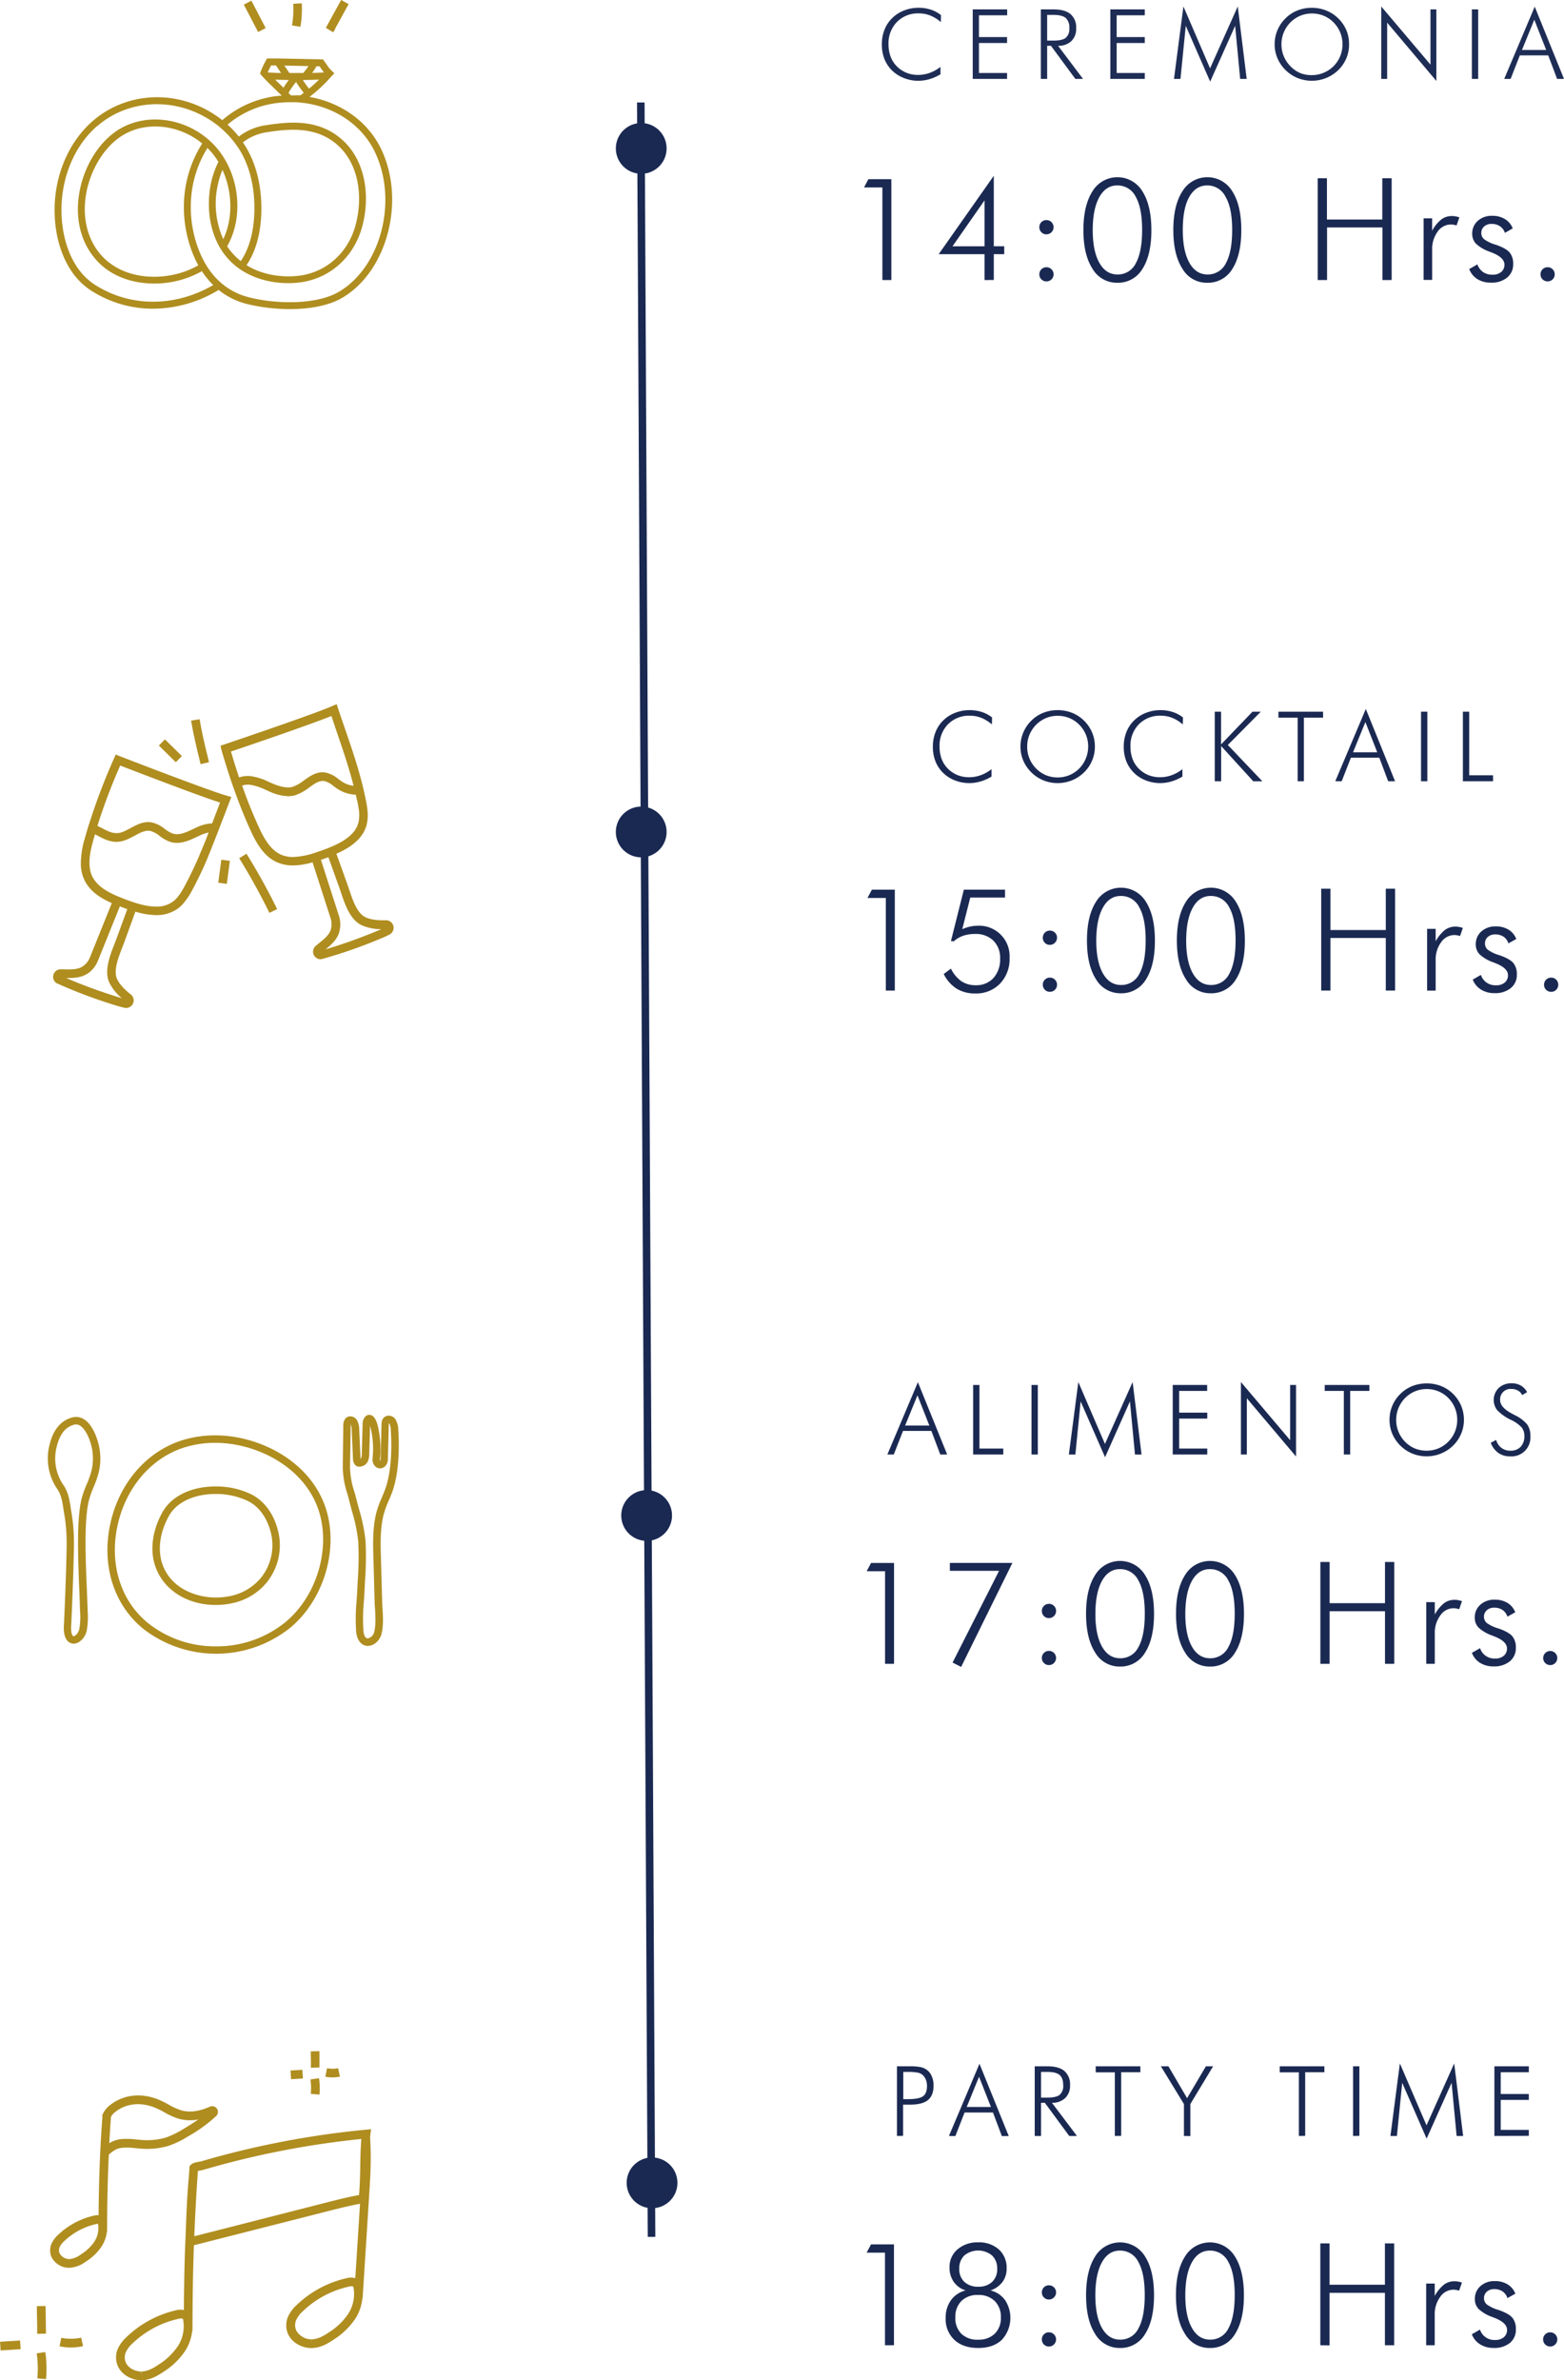 <svg xmlns="http://www.w3.org/2000/svg" viewBox="0 0 621.48 945.74"><defs><style>.cls-1{isolation:isolate;}.cls-2{mix-blend-mode:multiply;opacity:0.98;}.cls-3,.cls-5{fill:#1a2952;}.cls-4{fill:#af8d1f;}.cls-5{stroke:#1a2952;stroke-miterlimit:10;stroke-width:3px;}</style></defs><g class="cls-1"><g id="Capa_2" data-name="Capa 2"><g id="Capa_1-2" data-name="Capa 1"><g class="cls-2"><path class="cls-3" d="M373.87,8.79a14.77,14.77,0,0,0-4.21-2.62,12.12,12.12,0,0,0-4.53-.85,11.69,11.69,0,0,0-8.71,3.4,12.06,12.06,0,0,0-3.35,8.85,14.1,14.1,0,0,0,.82,4.92,11,11,0,0,0,2.5,3.89,11.54,11.54,0,0,0,3.81,2.53,12.05,12.05,0,0,0,4.59.86,13.65,13.65,0,0,0,4.64-.81,15.45,15.45,0,0,0,4.29-2.39v2.94a18.26,18.26,0,0,1-4.31,1.92,16.16,16.16,0,0,1-4.51.67A15.44,15.44,0,0,1,359.17,31a13.67,13.67,0,0,1-4.7-3,13.22,13.22,0,0,1-3.06-4.64,15.73,15.73,0,0,1-1-5.79,15.51,15.51,0,0,1,1.07-5.78,13,13,0,0,1,3.07-4.62,13.64,13.64,0,0,1,4.69-3,15.43,15.43,0,0,1,5.7-1.08,15.68,15.68,0,0,1,4.9.73A13,13,0,0,1,373.91,6Z"></path><path class="cls-3" d="M386.53,31.36V3.73h13.68V6.09H389v8.65h11.17v2.35H389V29h11.17v2.36Z"></path><path class="cls-3" d="M430.36,31.36h-3.05l-9.7-13.17H416.1V31.36h-2.51V3.73h5.07c3,0,5.24.63,6.73,1.87a7,7,0,0,1,2.24,5.66,6.72,6.72,0,0,1-1.92,5.08,7.28,7.28,0,0,1-5.27,1.85ZM416.1,5.92V16.13h2.53q3.51,0,4.89-1.12a4.64,4.64,0,0,0,1.39-3.82,5.08,5.08,0,0,0-1.43-4.06c-1-.8-2.58-1.21-4.85-1.21Z"></path><path class="cls-3" d="M441.21,31.36V3.73h13.68V6.09H443.72v8.65h11.17v2.35H443.72V29h11.17v2.36Z"></path><path class="cls-3" d="M480.88,32.43l-9.7-22.17-2.1,21.1H466.5l3.75-28.8,10.59,24.59,11-24.59,3.55,28.8h-2.59l-2-21.1Z"></path><path class="cls-3" d="M536.07,17.6A14.15,14.15,0,0,1,535,23.16a14.37,14.37,0,0,1-3.21,4.69A14.81,14.81,0,0,1,526.93,31a15.24,15.24,0,0,1-11.32,0,14.87,14.87,0,0,1-8-7.87,14,14,0,0,1-1.11-5.54A14.23,14.23,0,0,1,507.61,12a14.41,14.41,0,0,1,3.22-4.73,13.89,13.89,0,0,1,4.74-3.11,15.16,15.16,0,0,1,5.7-1.06A15.33,15.33,0,0,1,527,4.18a14.3,14.3,0,0,1,4.75,3.1A14.57,14.57,0,0,1,535,12,14.4,14.4,0,0,1,536.07,17.6Zm-14.8,12.25a11.92,11.92,0,0,0,4.64-.91,12.12,12.12,0,0,0,4-2.64,12.25,12.25,0,0,0,3.55-8.7,12.15,12.15,0,0,0-.91-4.7,12.33,12.33,0,0,0-2.64-4,11.89,11.89,0,0,0-3.92-2.64,12.18,12.18,0,0,0-4.67-.9,12,12,0,0,0-4.63.9,12.47,12.47,0,0,0-3.93,2.64,12.71,12.71,0,0,0-2.64,4,12.26,12.26,0,0,0-.91,4.7,12.25,12.25,0,0,0,3.55,8.7A11.81,11.81,0,0,0,516.6,29,12,12,0,0,0,521.27,29.85Z"></path><path class="cls-3" d="M548.85,31.36V2.56l19.57,23.12V3.73h2.34V32.17L551.21,9V31.36Z"></path><path class="cls-3" d="M584.87,31.36V3.73h2.51V31.36Z"></path><path class="cls-3" d="M597.72,31.36,609.85,2.64l11.63,28.72h-2.74L615.21,22H603.93l-3.66,9.36Zm7.06-11.51h9.62l-4.72-12Z"></path></g><path class="cls-3" d="M350.63,111.27V74.48h-7.3l1.74-3.29h9.12v40.08Z"></path><path class="cls-3" d="M391.22,111.27V101H373L394.9,69.84v28h4.15V101H394.9v10.25Zm0-13.4V79.62L378.48,97.87Z"></path><path class="cls-3" d="M413,90.27a2.77,2.77,0,0,1,2.82-2.82,2.8,2.8,0,0,1,2,.81,2.84,2.84,0,0,1-2,4.85,2.69,2.69,0,0,1-2-.83A2.76,2.76,0,0,1,413,90.27ZM413,109a2.78,2.78,0,0,1,2.82-2.82,2.77,2.77,0,0,1,2,.82,2.7,2.7,0,0,1,.83,2,2.74,2.74,0,0,1-.83,2,2.8,2.8,0,0,1-2,.81A2.77,2.77,0,0,1,413,109Z"></path><path class="cls-3" d="M443.94,112.35a11.15,11.15,0,0,1-9.82-5.58q-3.62-5.58-3.61-15.37T434.12,76a11.58,11.58,0,0,1,19.82,0q3.57,5.57,3.58,15.44t-3.58,15.45A11.29,11.29,0,0,1,443.94,112.35Zm-9.73-20.9q0,8.26,2.62,12.94c1.74,3.12,4.15,4.67,7.23,4.67a7.9,7.9,0,0,0,7.29-4.5q2.49-4.52,2.49-13.22t-2.53-13.13a8,8,0,0,0-7.37-4.53q-4.56,0-7.14,4.71T434.21,91.45Z"></path><path class="cls-3" d="M479.68,112.35a11.17,11.17,0,0,1-9.83-5.58q-3.6-5.58-3.61-15.37T469.85,76a11.58,11.58,0,0,1,19.82,0q3.58,5.57,3.58,15.44t-3.58,15.45A11.29,11.29,0,0,1,479.68,112.35ZM470,91.45q0,8.26,2.61,12.94c1.74,3.12,4.15,4.67,7.23,4.67a7.92,7.92,0,0,0,7.3-4.5q2.48-4.52,2.48-13.22T487,78.21a8,8,0,0,0-7.36-4.53c-3,0-5.43,1.57-7.15,4.71S470,85.89,470,91.45Z"></path><path class="cls-3" d="M523.61,111.27V70.81h3.67V87.22h22V70.81H553v40.46h-3.67V90.38h-22v20.89Z"></path><path class="cls-3" d="M569.07,91.68a15.06,15.06,0,0,1,3.69-4.51A6.91,6.91,0,0,1,577,85.84a8,8,0,0,1,1.45.14,9.43,9.43,0,0,1,1.45.39l-1.11,3.2a10,10,0,0,0-1.14-.27,5.81,5.81,0,0,0-1.15-.11,6.42,6.42,0,0,0-5.24,2.87,11.54,11.54,0,0,0-2.17,7.16v12h-3.4V86.76h3.4Z"></path><path class="cls-3" d="M583.82,106.91l3.24-1.86a6.36,6.36,0,0,0,2.32,3.09,6.47,6.47,0,0,0,3.73,1,5.08,5.08,0,0,0,3.43-1.09,3.65,3.65,0,0,0,1.27-2.92c0-1.87-1.67-3.47-5-4.78-.35-.13-.63-.24-.83-.33a15.4,15.4,0,0,1-5.42-3.14,5.55,5.55,0,0,1-1.55-4,6.64,6.64,0,0,1,2.21-5.13,8.22,8.22,0,0,1,5.72-2,9.46,9.46,0,0,1,5.09,1.3,7.54,7.54,0,0,1,3.07,3.7L598,92.53A5,5,0,0,0,596,89.88a5.79,5.79,0,0,0-3.32-.91,4.16,4.16,0,0,0-2.91,1,3.34,3.34,0,0,0-1.15,2.59,3.21,3.21,0,0,0,1.13,2.51,15.17,15.17,0,0,0,4.7,2.19q4,1.41,5.43,3.06a6.93,6.93,0,0,1,1.4,4.59,6.65,6.65,0,0,1-2.41,5.39,9.68,9.68,0,0,1-6.46,2,9.84,9.84,0,0,1-5.38-1.42A8.05,8.05,0,0,1,583.82,106.91Z"></path><path class="cls-3" d="M612.15,109a2.78,2.78,0,0,1,2.82-2.82,2.69,2.69,0,0,1,2,.82,2.73,2.73,0,0,1,.82,2,2.77,2.77,0,0,1-.82,2,2.89,2.89,0,0,1-4,0A2.76,2.76,0,0,1,612.15,109Z"></path><path class="cls-3" d="M394.14,287.84a14.72,14.72,0,0,0-4.2-2.62,12.19,12.19,0,0,0-4.53-.85,11.68,11.68,0,0,0-8.71,3.4,12.06,12.06,0,0,0-3.35,8.85,13.87,13.87,0,0,0,.82,4.92,11,11,0,0,0,2.5,3.89,11.6,11.6,0,0,0,3.8,2.53,12.1,12.1,0,0,0,4.6.86,13.7,13.7,0,0,0,4.64-.81,15.26,15.26,0,0,0,4.28-2.39v2.94a17.9,17.9,0,0,1-4.31,1.92,16,16,0,0,1-4.5.67,15.44,15.44,0,0,1-5.73-1.08,13.67,13.67,0,0,1-4.7-3,13.22,13.22,0,0,1-3.06-4.64,15.73,15.73,0,0,1-1-5.79,15.51,15.51,0,0,1,1.07-5.78,13.15,13.15,0,0,1,3.06-4.62,13.73,13.73,0,0,1,4.69-3,15.48,15.48,0,0,1,5.71-1.08,15.73,15.73,0,0,1,4.9.73,13,13,0,0,1,4.1,2.18Z"></path><path class="cls-3" d="M435.07,296.65a14.18,14.18,0,0,1-4.32,10.25,14.81,14.81,0,0,1-4.82,3.16,15.24,15.24,0,0,1-11.32,0,14.87,14.87,0,0,1-8-7.87,14,14,0,0,1-1.11-5.54,14.23,14.23,0,0,1,1.11-5.59,14.57,14.57,0,0,1,3.22-4.73,13.89,13.89,0,0,1,4.74-3.11,15.16,15.16,0,0,1,5.7-1.06,15.33,15.33,0,0,1,5.73,1.07,14.2,14.2,0,0,1,4.75,3.1,14.57,14.57,0,0,1,3.22,4.73A14.22,14.22,0,0,1,435.07,296.65Zm-14.8,12.25a11.94,11.94,0,0,0,4.65-.91,12.08,12.08,0,0,0,3.94-2.64,12.53,12.53,0,0,0,2.65-13.4,12.52,12.52,0,0,0-2.65-4,11.89,11.89,0,0,0-3.92-2.64,12.18,12.18,0,0,0-4.67-.9,12,12,0,0,0-4.63.9,12.55,12.55,0,0,0-3.92,2.64,12.74,12.74,0,0,0-2.65,4,12.26,12.26,0,0,0-.9,4.7,12.14,12.14,0,0,0,3.55,8.7,11.61,11.61,0,0,0,3.89,2.65A12,12,0,0,0,420.27,308.9Z"></path><path class="cls-3" d="M470,287.84a14.63,14.63,0,0,0-4.21-2.62,12.12,12.12,0,0,0-4.53-.85,11.69,11.69,0,0,0-8.71,3.4,12.05,12.05,0,0,0-3.34,8.85,13.87,13.87,0,0,0,.82,4.92,10.82,10.82,0,0,0,2.5,3.89,11.4,11.4,0,0,0,3.8,2.53,12.09,12.09,0,0,0,4.59.86,13.71,13.71,0,0,0,4.65-.81,15.54,15.54,0,0,0,4.28-2.39v2.94a18.26,18.26,0,0,1-4.31,1.92,16.15,16.15,0,0,1-4.5.67,15.49,15.49,0,0,1-5.74-1.08,13.76,13.76,0,0,1-4.7-3,13.5,13.5,0,0,1-3.06-4.64,15.73,15.73,0,0,1-1-5.79,15.51,15.51,0,0,1,1.06-5.78,13.17,13.17,0,0,1,3.07-4.62,13.73,13.73,0,0,1,4.69-3,15.45,15.45,0,0,1,5.71-1.08,15.67,15.67,0,0,1,4.89.73,13,13,0,0,1,4.11,2.18Z"></path><path class="cls-3" d="M482.7,310.41V282.78h2.51v13l12.49-13H501L487.89,296l13.72,14.42H498l-12.76-14v14Z"></path><path class="cls-3" d="M515.65,310.41V285.14H508v-2.36h17.74v2.36h-7.62v25.27Z"></path><path class="cls-3" d="M530.59,310.41l12.14-28.72,11.62,28.72h-2.74l-3.52-9.36H536.8l-3.66,9.36Zm7.06-11.51h9.62l-4.71-12Z"></path><path class="cls-3" d="M564.67,310.41V282.78h2.51v27.63Z"></path><path class="cls-3" d="M581.3,310.41V282.78h2.51v25.27h9.47v2.36Z"></path><path class="cls-3" d="M352,393.58V356.79h-7.29l1.74-3.29h9.12v40.08Z"></path><path class="cls-3" d="M382.37,369.18a17.56,17.56,0,0,1,3.05-1,13.05,13.05,0,0,1,2.95-.35,12.1,12.1,0,0,1,12.8,12.74,14.11,14.11,0,0,1-3.79,10.25,13.16,13.16,0,0,1-9.89,3.91,13.7,13.7,0,0,1-7.38-1.92A14.49,14.49,0,0,1,375,387l2.87-2.13a13.06,13.06,0,0,0,4.15,5,9.93,9.93,0,0,0,5.66,1.59,9.17,9.17,0,0,0,7.09-2.87,11,11,0,0,0,2.64-7.72,9.52,9.52,0,0,0-2.69-7.14,10,10,0,0,0-7.34-2.64,14.08,14.08,0,0,0-4.67.73,10.62,10.62,0,0,0-3.71,2.2l-1.13-.11L383,353.5h16.36v3.13H385.55Z"></path><path class="cls-3" d="M414.38,372.57a2.77,2.77,0,0,1,2.81-2.81,2.77,2.77,0,0,1,2,.81,2.66,2.66,0,0,1,.83,2,2.83,2.83,0,0,1-2.85,2.85,2.66,2.66,0,0,1-2-.83A2.77,2.77,0,0,1,414.38,372.57Zm0,18.69a2.72,2.72,0,0,1,.81-2,2.69,2.69,0,0,1,2-.82,2.74,2.74,0,0,1,2,.82,2.66,2.66,0,0,1,.83,2,2.7,2.7,0,0,1-.83,2,2.77,2.77,0,0,1-2,.81,2.72,2.72,0,0,1-2-.81A2.76,2.76,0,0,1,414.38,391.26Z"></path><path class="cls-3" d="M445.35,394.66a11.18,11.18,0,0,1-9.83-5.58q-3.6-5.58-3.6-15.37t3.6-15.41a11.59,11.59,0,0,1,19.83,0q3.57,5.57,3.57,15.44t-3.57,15.45A11.29,11.29,0,0,1,445.35,394.66Zm-9.73-20.9q0,8.26,2.61,12.94c1.75,3.11,4.15,4.67,7.23,4.67a7.91,7.91,0,0,0,7.3-4.5q2.49-4.51,2.49-13.22t-2.53-13.13a8,8,0,0,0-7.37-4.53q-4.56,0-7.14,4.71T435.62,373.76Z"></path><path class="cls-3" d="M481.08,394.66a11.15,11.15,0,0,1-9.82-5.58q-3.61-5.58-3.61-15.37t3.61-15.41a11.58,11.58,0,0,1,19.82,0q3.57,5.57,3.58,15.44t-3.58,15.45A11.29,11.29,0,0,1,481.08,394.66Zm-9.73-20.9q0,8.26,2.62,12.94t7.22,4.67a7.91,7.91,0,0,0,7.3-4.5q2.49-4.51,2.49-13.22t-2.53-13.13a8,8,0,0,0-7.37-4.53q-4.56,0-7.14,4.71T471.35,373.76Z"></path><path class="cls-3" d="M525,393.58V353.11h3.67v16.42h22V353.11h3.68v40.47h-3.68V372.69h-22v20.89Z"></path><path class="cls-3" d="M570.48,374a15,15,0,0,1,3.69-4.5,6.9,6.9,0,0,1,4.21-1.33,8.11,8.11,0,0,1,1.46.14,9.74,9.74,0,0,1,1.45.39l-1.11,3.2a10.16,10.16,0,0,0-1.15-.27,5.64,5.64,0,0,0-1.14-.11,6.42,6.42,0,0,0-5.24,2.87,11.54,11.54,0,0,0-2.17,7.16v12.05h-3.4V369.06h3.4Z"></path><path class="cls-3" d="M585.23,389.22l3.23-1.86a6,6,0,0,0,6.06,4.12,5.05,5.05,0,0,0,3.42-1.09,3.66,3.66,0,0,0,1.28-2.92c0-1.87-1.67-3.47-5-4.78l-.83-.33a15.34,15.34,0,0,1-5.41-3.14,5.52,5.52,0,0,1-1.55-4,6.6,6.6,0,0,1,2.21-5.13,8.21,8.21,0,0,1,5.72-2,9.46,9.46,0,0,1,5.09,1.3,7.54,7.54,0,0,1,3.07,3.7l-3.13,1.74a5,5,0,0,0-1.93-2.65,5.81,5.81,0,0,0-3.32-.91,4.2,4.2,0,0,0-2.92,1,3.35,3.35,0,0,0-1.14,2.59,3.18,3.18,0,0,0,1.13,2.51,15.17,15.17,0,0,0,4.7,2.19q4,1.41,5.43,3.06a6.93,6.93,0,0,1,1.4,4.59,6.65,6.65,0,0,1-2.41,5.39,9.71,9.71,0,0,1-6.47,2,9.82,9.82,0,0,1-5.37-1.42A8,8,0,0,1,585.23,389.22Z"></path><path class="cls-3" d="M613.55,391.26a2.8,2.8,0,0,1,2.82-2.82,2.78,2.78,0,0,1,2.82,2.82,2.77,2.77,0,0,1-2.82,2.82,2.78,2.78,0,0,1-2.82-2.82Z"></path><path class="cls-3" d="M352.61,577.91l12.13-28.72,11.63,28.72h-2.74l-3.53-9.36H358.82l-3.66,9.36Zm7.06-11.51h9.62l-4.72-12Z"></path><path class="cls-3" d="M386.69,577.91V550.29h2.51v25.27h9.47v2.35Z"></path><path class="cls-3" d="M409.88,577.91V550.29h2.51v27.62Z"></path><path class="cls-3" d="M439.11,579l-9.7-22.17-2.09,21.09h-2.59l3.76-28.79,10.58,24.59,11-24.59,3.54,28.79H451L449,556.82Z"></path><path class="cls-3" d="M466,577.91V550.29h13.68v2.36H468.55v8.64h11.17v2.36H468.55v11.91h11.17v2.35Z"></path><path class="cls-3" d="M493.1,577.91V549.12l19.56,23.11V550.29H515v28.43l-19.55-23.15v22.34Z"></path><path class="cls-3" d="M534,577.91V552.65h-7.6v-2.36h17.74v2.36h-7.63v25.26Z"></path><path class="cls-3" d="M581.71,564.16a13.94,13.94,0,0,1-1.12,5.55,14.34,14.34,0,0,1-3.2,4.69,15.11,15.11,0,0,1-16.14,3.16,14.87,14.87,0,0,1-8-7.86,14.23,14.23,0,0,1-1.1-5.54,14.21,14.21,0,0,1,4.32-10.32,14.11,14.11,0,0,1,4.74-3.12,16,16,0,0,1,11.44,0,14.33,14.33,0,0,1,4.75,3.11,14.5,14.5,0,0,1,3.21,4.72A14.28,14.28,0,0,1,581.71,564.16Zm-14.8,12.24a12.1,12.1,0,0,0,4.64-.9,12.24,12.24,0,0,0,7.5-11.34,12.25,12.25,0,0,0-3.55-8.7,11.69,11.69,0,0,0-3.92-2.64,12.07,12.07,0,0,0-4.67-.91,11.8,11.8,0,0,0-4.63.91,12.15,12.15,0,0,0-3.93,2.64,12.39,12.39,0,0,0-2.64,4,12.09,12.09,0,0,0-.91,4.71,12.23,12.23,0,0,0,.91,4.71,12.39,12.39,0,0,0,2.64,4,12,12,0,0,0,3.89,2.65A12.18,12.18,0,0,0,566.91,576.4Z"></path><path class="cls-3" d="M592.37,573.27l2.15-1.15a5.92,5.92,0,0,0,2.09,3.16,5.68,5.68,0,0,0,3.55,1.12,5.39,5.39,0,0,0,4.1-1.54,6,6,0,0,0,1.47-4.29,5.39,5.39,0,0,0-1-3.32,13.49,13.49,0,0,0-4.26-3.06,18.84,18.84,0,0,1-5.54-3.88,6.69,6.69,0,0,1,.61-8.83,7.26,7.26,0,0,1,5.16-1.85,7.1,7.1,0,0,1,3.61.88,6.49,6.49,0,0,1,2.5,2.63l-1.94,1.17a4.16,4.16,0,0,0-1.71-1.81,5.15,5.15,0,0,0-2.61-.63,4.14,4.14,0,0,0-4.45,4.44c0,1.93,1.59,3.74,4.79,5.41l1.32.7a14.08,14.08,0,0,1,4.72,3.67,7.77,7.77,0,0,1,1.19,4.48,7.51,7.51,0,0,1-8.08,8.08,7.92,7.92,0,0,1-4.65-1.35A8.78,8.78,0,0,1,592.37,573.27Z"></path><path class="cls-3" d="M351.69,661.09V624.3h-7.3l1.74-3.29h9.13v40.08Z"></path><path class="cls-3" d="M378.52,660.59,397,624.13H377.44V621h24.85l-20.37,41.32Z"></path><path class="cls-3" d="M414,640.08a2.78,2.78,0,0,1,2.82-2.82,2.78,2.78,0,0,1,2,.81,2.74,2.74,0,0,1,.83,2,2.83,2.83,0,0,1-2.85,2.85,2.7,2.7,0,0,1-2-.83A2.77,2.77,0,0,1,414,640.08Zm0,18.69a2.78,2.78,0,0,1,2.82-2.82,2.78,2.78,0,0,1,2,.81,2.84,2.84,0,0,1,0,4,2.79,2.79,0,0,1-2,.82,2.73,2.73,0,0,1-2-.82A2.69,2.69,0,0,1,414,658.77Z"></path><path class="cls-3" d="M445,662.17a11.18,11.18,0,0,1-9.83-5.59q-3.6-5.58-3.61-15.37t3.61-15.41a11.58,11.58,0,0,1,19.82,0q3.58,5.58,3.58,15.44T455,656.66A11.29,11.29,0,0,1,445,662.17Zm-9.73-20.9q0,8.26,2.61,12.93t7.23,4.68a7.92,7.92,0,0,0,7.3-4.51q2.49-4.5,2.49-13.21T452.38,628a8,8,0,0,0-7.37-4.54q-4.56,0-7.15,4.72T435.28,641.27Z"></path><path class="cls-3" d="M480.74,662.17a11.19,11.19,0,0,1-9.83-5.59q-3.6-5.58-3.6-15.37t3.6-15.41a11.58,11.58,0,0,1,19.82,0q3.58,5.58,3.58,15.44t-3.58,15.45A11.28,11.28,0,0,1,480.74,662.17ZM471,641.27q0,8.26,2.61,12.93t7.23,4.68a7.92,7.92,0,0,0,7.3-4.51q2.49-4.5,2.49-13.21T488.11,628a8,8,0,0,0-7.37-4.54q-4.56,0-7.14,4.72T471,641.27Z"></path><path class="cls-3" d="M524.67,661.09V620.62h3.68V637h22V620.62h3.68v40.47h-3.68v-20.9h-22v20.9Z"></path><path class="cls-3" d="M570.14,641.49a15,15,0,0,1,3.69-4.51,6.94,6.94,0,0,1,4.21-1.32,8,8,0,0,1,1.45.13,11.92,11.92,0,0,1,1.45.39l-1.1,3.21a10.17,10.17,0,0,0-1.15-.28,6.57,6.57,0,0,0-1.15-.11,6.38,6.38,0,0,0-5.23,2.88,11.5,11.5,0,0,0-2.17,7.16v12.05h-3.4V636.57h3.4Z"></path><path class="cls-3" d="M584.89,656.72l3.23-1.85a6,6,0,0,0,6,4.12,5.08,5.08,0,0,0,3.43-1.1,3.63,3.63,0,0,0,1.27-2.91c0-1.88-1.66-3.47-5-4.78-.35-.13-.63-.24-.83-.34a15.4,15.4,0,0,1-5.42-3.13,5.57,5.57,0,0,1-1.55-4,6.61,6.61,0,0,1,2.22-5.13,8.21,8.21,0,0,1,5.72-2,9.49,9.49,0,0,1,5.09,1.3,7.56,7.56,0,0,1,3.06,3.7L599,642.35a5,5,0,0,0-1.94-2.66,5.75,5.75,0,0,0-3.31-.91,4.21,4.21,0,0,0-2.92,1,3.35,3.35,0,0,0-1.15,2.58,3.22,3.22,0,0,0,1.14,2.52,15.1,15.1,0,0,0,4.7,2.18q4,1.41,5.43,3.07a6.9,6.9,0,0,1,1.39,4.59,6.69,6.69,0,0,1-2.4,5.39,9.77,9.77,0,0,1-6.47,2,9.89,9.89,0,0,1-5.38-1.43A8,8,0,0,1,584.89,656.72Z"></path><path class="cls-3" d="M613.21,658.77a2.8,2.8,0,1,1,.82,2A2.72,2.72,0,0,1,613.21,658.77Z"></path><path class="cls-3" d="M356.42,848.67V821h5a22,22,0,0,1,4.39.32,6.85,6.85,0,0,1,2.44,1.06,6.06,6.06,0,0,1,2,2.59,8.93,8.93,0,0,1,.72,3.64q0,3.95-2.21,5.78t-7,1.84h-2.9v12.4Zm2.51-14.61h1.71c3.05,0,5.09-.38,6.14-1.16s1.58-2.13,1.58-4.06a6.82,6.82,0,0,0-.36-2.26,5.66,5.66,0,0,0-1.07-1.84,4.07,4.07,0,0,0-2-1.17,19.13,19.13,0,0,0-4.29-.34h-1.71Z"></path><path class="cls-3" d="M377.08,848.67,389.21,820l11.63,28.72H398.1l-3.53-9.36H383.29l-3.66,9.36Zm7.06-11.51h9.62l-4.72-12Z"></path><path class="cls-3" d="M427.93,848.67h-3.06l-9.69-13.17h-1.51v13.17h-2.51V821h5.07c3,0,5.24.63,6.73,1.87a7,7,0,0,1,2.24,5.66,6.72,6.72,0,0,1-1.92,5.08A7.28,7.28,0,0,1,418,835.5Zm-14.26-25.44v10.21h2.52c2.34,0,4-.37,4.9-1.12a4.64,4.64,0,0,0,1.39-3.82c0-1.9-.48-3.25-1.44-4.06s-2.57-1.21-4.85-1.21Z"></path><path class="cls-3" d="M443,848.67V823.4H435.4V821h17.74v2.36h-7.62v25.27Z"></path><path class="cls-3" d="M470.46,848.67V836L461.29,821h3l7.42,12.67L479.18,821h2.87L473,836v12.72Z"></path><path class="cls-3" d="M516.13,848.67V823.4h-7.61V821h17.74v2.36h-7.62v25.27Z"></path><path class="cls-3" d="M537.66,848.67V821h2.51v27.63Z"></path><path class="cls-3" d="M566.89,849.74l-9.7-22.17-2.1,21.1h-2.58l3.75-28.8,10.59,24.59,11-24.59,3.55,28.8h-2.59l-2-21.1Z"></path><path class="cls-3" d="M593.82,848.67V821H607.5v2.36H596.33v8.65H607.5v2.35H596.33v11.91H607.5v2.36Z"></path><path class="cls-3" d="M351.66,931.84V895.05h-7.29l1.74-3.29h9.12v40.08Z"></path><path class="cls-3" d="M383.72,910.06a9,9,0,0,1-4.73-3.4,9.83,9.83,0,0,1-1.68-5.78,9.06,9.06,0,0,1,3.17-7.13,12,12,0,0,1,8.21-2.79,11.65,11.65,0,0,1,8.24,2.83,9.76,9.76,0,0,1,3.07,7.54,8.75,8.75,0,0,1-1.63,5.34,10,10,0,0,1-4.76,3.39,10.08,10.08,0,0,1,5.78,3.86,12.88,12.88,0,0,1-1.31,15.78q-3.42,3.22-9.39,3.22t-9.44-3.21a11.29,11.29,0,0,1-3.47-8.73,11.66,11.66,0,0,1,2.11-7.05A10.09,10.09,0,0,1,383.72,910.06Zm4.92,19.57a9.13,9.13,0,0,0,6.63-2.36,8.61,8.61,0,0,0,2.44-6.46,8.79,8.79,0,0,0-2.45-6.55,9,9,0,0,0-6.62-2.4,9,9,0,0,0-6.61,2.39,8.84,8.84,0,0,0-2.4,6.56,8.62,8.62,0,0,0,2.39,6.47A9,9,0,0,0,388.64,929.63Zm.11-21.06a7.7,7.7,0,0,0,5.5-1.91,6.82,6.82,0,0,0,2-5.22,7,7,0,0,0-2.06-5.28,8.69,8.69,0,0,0-11,0,7,7,0,0,0-2,5.28,6.82,6.82,0,0,0,2,5.21A7.81,7.81,0,0,0,388.75,908.57Z"></path><path class="cls-3" d="M414,910.83a2.77,2.77,0,0,1,2.81-2.81,2.77,2.77,0,0,1,2,.81,2.7,2.7,0,0,1,.83,2,2.75,2.75,0,0,1-.83,2,2.71,2.71,0,0,1-2,.83,2.66,2.66,0,0,1-2-.83A2.77,2.77,0,0,1,414,910.83Zm0,18.69a2.72,2.72,0,0,1,.81-2,2.69,2.69,0,0,1,2-.82,2.74,2.74,0,0,1,2,.82,2.82,2.82,0,0,1,0,4,2.74,2.74,0,0,1-2,.82,2.69,2.69,0,0,1-2-.82A2.72,2.72,0,0,1,414,929.52Z"></path><path class="cls-3" d="M445,932.92a11.18,11.18,0,0,1-9.83-5.58q-3.6-5.58-3.6-15.37t3.6-15.41a11.59,11.59,0,0,1,19.83,0q3.57,5.57,3.57,15.44T455,927.42A11.29,11.29,0,0,1,445,932.92ZM435.25,912q0,8.26,2.61,12.94t7.23,4.67a7.91,7.91,0,0,0,7.3-4.5q2.49-4.51,2.49-13.22t-2.53-13.13a8,8,0,0,0-7.37-4.53q-4.56,0-7.14,4.71T435.25,912Z"></path><path class="cls-3" d="M480.71,932.92a11.15,11.15,0,0,1-9.82-5.58q-3.61-5.58-3.61-15.37t3.61-15.41a11.58,11.58,0,0,1,19.82,0q3.57,5.57,3.58,15.44t-3.58,15.45A11.29,11.29,0,0,1,480.71,932.92ZM471,912q0,8.26,2.62,12.94t7.22,4.67a7.91,7.91,0,0,0,7.3-4.5q2.49-4.51,2.49-13.22t-2.53-13.13a8,8,0,0,0-7.37-4.53q-4.56,0-7.14,4.71T471,912Z"></path><path class="cls-3" d="M524.65,931.84V891.37h3.67v16.42h22V891.37H554v40.47h-3.68V911h-22v20.89Z"></path><path class="cls-3" d="M570.11,912.24a15,15,0,0,1,3.69-4.5,6.9,6.9,0,0,1,4.21-1.33,8.11,8.11,0,0,1,1.46.14,9.74,9.74,0,0,1,1.45.39l-1.11,3.2a10.16,10.16,0,0,0-1.15-.27,5.64,5.64,0,0,0-1.14-.11,6.42,6.42,0,0,0-5.24,2.87,11.52,11.52,0,0,0-2.17,7.16v12.05h-3.4V907.32h3.4Z"></path><path class="cls-3" d="M584.86,927.48l3.23-1.86a6,6,0,0,0,6.06,4.12,5.05,5.05,0,0,0,3.42-1.09,3.66,3.66,0,0,0,1.28-2.92q0-2.82-5-4.78l-.83-.33a15.34,15.34,0,0,1-5.41-3.14,5.52,5.52,0,0,1-1.55-4,6.6,6.6,0,0,1,2.21-5.13,8.16,8.16,0,0,1,5.72-2,9.46,9.46,0,0,1,5.09,1.3,7.54,7.54,0,0,1,3.07,3.7L599,913.1a5,5,0,0,0-1.93-2.65,5.81,5.81,0,0,0-3.32-.91,4.2,4.2,0,0,0-2.92,1,3.35,3.35,0,0,0-1.14,2.59,3.18,3.18,0,0,0,1.13,2.51,15.17,15.17,0,0,0,4.7,2.19q4,1.41,5.43,3.06a6.93,6.93,0,0,1,1.4,4.59A6.65,6.65,0,0,1,600,930.9a9.71,9.71,0,0,1-6.47,2,9.82,9.82,0,0,1-5.37-1.42A8,8,0,0,1,584.86,927.48Z"></path><path class="cls-3" d="M613.18,929.52A2.8,2.8,0,0,1,616,926.7a2.82,2.82,0,1,1,0,5.64,2.8,2.8,0,0,1-2.82-2.82Z"></path><path class="cls-4" d="M36.19,115.44a45.34,45.34,0,0,0,24.68,7.22,50.47,50.47,0,0,0,26-7.46,29.45,29.45,0,0,0,11.39,5.61,71.7,71.7,0,0,0,17,2c7.64,0,15.27-1.28,20.75-4.49,18-10.58,25.32-38.9,15.3-59.41C146.06,48.23,135.52,40.72,123,38.52a2.43,2.43,0,0,1,.25-.2l.07,0,.07-.15c.54-.42,1.07-.84,1.51-1.2a58.36,58.36,0,0,0,6.57-6.38l1.38-1.5-1-.93a12.4,12.4,0,0,1-2-2.45c-.33-.48-.68-1-1.14-1.59l-.4-.51-17.54-.37c-.68,0-1.75,0-2.6,0H106.1l-.39.71a32.76,32.76,0,0,0-2.15,4.6l-.22.73.5.57c1.57,1.8,3.37,3.54,5.11,5.21,1,1,2,1.94,3,2.93a39.7,39.7,0,0,0-7.22,1.16,40.2,40.2,0,0,0-16.4,8.6,42.45,42.45,0,0,0-8-5c-14.52-7-31.51-4.94-43.28,5.16S19.55,75.3,22.42,92.15C23.45,98.2,26.6,109.26,36.19,115.44Zm81.3-77.54c-.65,0-1.28,0-1.92,0-.29-.32-.61-.64-.92-1a29.74,29.74,0,0,1,3-4.32,37.08,37.08,0,0,0,3.06,4.29l-1.28,1-1.76,0Zm-2.75-9.27L113,26.05l9.58.21A27.57,27.57,0,0,1,120.5,29q-2.75,0-5.49,0Zm8.45,6.26c-.12.1-.25.21-.39.31a30.87,30.87,0,0,1-2.46-3.42q3.22,0,6.45-.16A47.41,47.41,0,0,1,123.19,34.89Zm4.44-7.61c.34.51.7,1,1.12,1.53-1.57.07-3.14.14-4.72.18a31.53,31.53,0,0,0,1.73-2.66l1.22,0C127.22,26.68,127.43,27,127.63,27.28ZM107.73,26h1.93c.68,1,1.35,2,2,3-1.71,0-3.42-.11-5.13-.2l-.11-.12C106.78,27.83,107.33,26.76,107.73,26Zm3.12,7.11-1.51-1.47c1.81.07,3.62.12,5.43.14a34.45,34.45,0,0,0-2.12,3.09C112.05,34.27,111.45,33.67,110.85,33.1Zm-5.47,8.71a39.53,39.53,0,0,1,10-1.2c.48,0,1,0,1.69,0h.47c13.78.71,25.76,8.17,31.3,19.5,9.44,19.32,2.66,45.94-14.23,55.85-8.71,5.11-24.54,5-35.67,2.16-8.84-2.22-15.59-8.35-19.51-17.73a47.13,47.13,0,0,1-3.59-19.84,44.2,44.2,0,0,1,6.58-21.77c.65.65,1.27,1.32,1.86,2a27.63,27.63,0,0,1,2.5,3.55,35.5,35.5,0,0,0-3,8.69c-.06.28-.11.57-.16.86C82,83.31,83.6,92.62,88.08,99.5c6.29,9.67,17.18,13,26.51,13a37.59,37.59,0,0,0,4-.22c11.81-1.27,21.37-9.35,25-21.09,3.76-12.33,2.23-28.65-9.67-37.32-8.92-6.5-19.41-5.51-28.54-4.08a22.93,22.93,0,0,0-10.48,4.48,41,41,0,0,0-4.47-4.77A37.56,37.56,0,0,1,105.38,41.81ZM76.9,101.49a43.34,43.34,0,0,0,1.9,3.93c-11.67,6.73-29.67,6.61-39-4.52C34.91,95.08,32.85,87.12,34,78.5c1.31-9.76,6.66-19.2,13.63-24,9.53-6.62,23.22-5.29,32.72,2.51A46.9,46.9,0,0,0,73.1,80.49,50,50,0,0,0,76.9,101.49Zm9.45-27,.15-.8a33.1,33.1,0,0,1,1.9-6.18c4,8.68,4.24,19.35.31,27.51A34.32,34.32,0,0,1,86.35,74.44ZM98.05,59c-.47-.83-1-1.64-1.53-2.43a20.43,20.43,0,0,1,9.28-4c8.59-1.34,18.42-2.29,26.5,3.59C143.11,64,144.44,79,141,90.44c-3.25,10.67-11.92,18-22.62,19.17-6.33.68-14.08-.3-20.42-4.25,3.6-5.25,5.64-12.44,5.89-20.93C104,77.71,103.17,67.83,98.05,59Zm-59.29-9c10.94-9.39,26.76-11.26,40.31-4.76A38.39,38.39,0,0,1,95.68,60.31c4.79,8.33,5.58,17.67,5.39,24-.23,7.94-2.1,14.61-5.39,19.43A24,24,0,0,1,90.37,98l-.09-.16c6.6-11.56,5-28-3.89-38.74C76.24,46.91,58.15,43.81,46.06,52.2c-7.69,5.35-13.35,15.28-14.77,25.94-1.26,9.39,1,18.1,6.41,24.52,5.83,7,14.71,10,23.62,10a38.34,38.34,0,0,0,18.9-4.92,32.28,32.28,0,0,0,4.51,5.52c-15.23,8.85-33.08,8.86-47.06-.15-8.7-5.6-11.6-15.84-12.55-21.44C22.41,75.77,27.76,59.38,38.76,49.94Z"></path><path class="cls-4" d="M119.38,10.66a42.43,42.43,0,0,0,.53-9.35l-3.39.19a38,38,0,0,1-.49,8.59Z"></path><polygon class="cls-4" points="135.56 0 129.48 11.06 132.37 12.82 133.21 11.58 133.1 11.51 138.53 1.63 135.56 0"></polygon><rect class="cls-4" x="99.53" y="0.37" width="3.39" height="12.27" transform="translate(8.46 47.52) rotate(-27.53)"></rect><path class="cls-4" d="M91.91,310.48h0l.44,1.29c.17.49.35,1,.52,1.43.3.86.6,1.71.91,2.55s.51,1.39.76,2.07.58,1.52.87,2.26.54,1.4.82,2.08l.9,2.19c.25.61.51,1.24.76,1.83.56,1.29,1.11,2.55,1.67,3.76l0,0c1.7,3.68,3.75,7.65,7,10.42l0,0a15.06,15.06,0,0,0,1.55,1.18,14.27,14.27,0,0,0,1.84,1,15.37,15.37,0,0,0,6.45,1.33h0a28.63,28.63,0,0,0,7.8-1.26l7.09,22a7.92,7.92,0,0,1,.14,4.78c-.65,2.18-2.87,3.94-5,5.64l-1,.84a3,3,0,0,0,1.87,5.26,3.46,3.46,0,0,0,.77-.1,199.8,199.8,0,0,0,22.94-8c1-.4,2.44-1,3.91-1.79a3,3,0,0,0-1.44-5.59c-3.69.11-6.6-.34-8.45-1.3-3.18-1.65-4.89-6.76-6.27-10.87-.27-.79-.53-1.55-.78-2.26l-4.31-12c3.85-1.7,7.41-3.87,9.75-6.92l.33-.48c.15-.21.31-.42.44-.64a12.47,12.47,0,0,0,.66-1.19h0a13.31,13.31,0,0,0,.92-2.55l0-.11h0c0-.15,0-.29.08-.43.62-3,.13-6-.53-9.27-.28-1.37-.59-2.75-.9-4.08l-.32-1.38h0c-1.95-7.88-4.47-15.23-7.12-22.92-.87-2.53-1.75-5.08-2.62-7.69l-.59-1.79-1.73.76c-7.43,3.29-42.51,15.12-42.87,15.24l-1.54.52L88,298C89.23,302.2,90.53,306.41,91.91,310.48ZM142,318.42c.21,1.05.4,2.06.54,3a14,14,0,0,1-.06,5.18.88.88,0,0,0-.05.15,7.84,7.84,0,0,1-.29.94l0,.1a8.34,8.34,0,0,1-.41.92c-.05.1-.12.2-.18.31s-.24.44-.38.65c-2.67,4-8.25,6.47-13.61,8.35-.62.21-1.25.43-1.88.63a30.25,30.25,0,0,1-9.18,1.86,11.76,11.76,0,0,1-5-1c-4.26-2-6.73-6.71-8.72-11-.52-1.12-1-2.28-1.54-3.47-.25-.58-.5-1.18-.75-1.78s-.52-1.24-.78-1.88-.54-1.35-.81-2-.49-1.26-.74-1.91-.5-1.33-.74-2-.54-1.46-.8-2.2c-.14-.38-.28-.76-.41-1.14a7.39,7.39,0,0,1,3.09-.33,21.33,21.33,0,0,1,6.32,2.06c.58.26,1.16.52,1.74.76a18.73,18.73,0,0,0,7.1,1.73,10.22,10.22,0,0,0,2.85-.39,18.69,18.69,0,0,0,5.55-3.07c2.08-1.48,4-2.85,6-2.55a9.23,9.23,0,0,1,3.7,2c.65.48,1.32,1,2.05,1.42a14.21,14.21,0,0,0,6.81,2C141.53,316.65,141.77,317.51,142,318.42Zm-7.25,34.06c.25.69.5,1.43.76,2.19,1.57,4.69,3.53,10.53,7.94,12.82a18.62,18.62,0,0,0,8.06,1.69c-.69.31-1.31.57-1.79.77a208,208,0,0,1-20.36,7.26c2.23-1.8,4.55-3.86,5.42-6.75a11.45,11.45,0,0,0-.17-6.82l-7.08-22,1.11-.38,1.85-.67Zm-3.05-68q1,3,2,6c2.52,7.31,4.91,14.33,6.8,21.74a10.65,10.65,0,0,1-4.2-1.4c-.62-.38-1.2-.81-1.79-1.25a12,12,0,0,0-5.22-2.63c-3.36-.52-6,1.35-8.52,3.14a16,16,0,0,1-4.5,2.56c-2.44.7-5.73-.37-7.68-1.2l-1.69-.73a24.14,24.14,0,0,0-7.35-2.34,11.07,11.07,0,0,0-4.55.52c-1.13-3.36-2.21-6.8-3.22-10.28C98.28,296.41,122.8,288.07,131.66,284.5Z"></path><path class="cls-4" d="M22.74,390.76a197.45,197.45,0,0,0,22.74,8.56c1,.32,2.54.77,4.14,1.13a3,3,0,0,0,2.48-5.21c-2.9-2.28-4.85-4.49-5.65-6.41-1.39-3.31.57-8.34,2.14-12.38.3-.77.59-1.52.85-2.23l4.36-12A29.76,29.76,0,0,0,62,363.6a14.42,14.42,0,0,0,8.79-2.69,13.86,13.86,0,0,0,1.79-1.63h0a29,29,0,0,0,4.08-6.12c1.18-2.21,2.28-4.43,3.32-6.64l.18-.4c.43-.93.86-1.85,1.27-2.77.12-.27.23-.55.35-.82.36-.81.71-1.61,1-2.42l.37-.88c.35-.84.69-1.69,1-2.53.09-.21.18-.42.26-.63.89-2.22,1.75-4.42,2.58-6.58l.82-2.15h0c.17-.44.34-.87.5-1.31,1-2.51,1.92-5,2.93-7.61l.69-1.75-1.82-.52c-7.81-2.24-42.33-15.62-42.68-15.76L46,299.8l-.66,1.49a239.7,239.7,0,0,0-9.74,25.51h0L35,328.61l-.09.34c-.31,1-.6,2-.88,3-.12.42-.25.84-.36,1.25a35.21,35.21,0,0,0-1.54,10.46,15.13,15.13,0,0,0,1.41,6,14.13,14.13,0,0,0,1.1,1.89c2.29,3.36,5.88,5.55,9.79,7.28l-8.64,21.43a7.82,7.82,0,0,1-3,3.76c-1.89,1.26-4.72,1.19-7.46,1.12l-1.34,0a3,3,0,0,0-1.28,5.65ZM37,334.13c.23-.86.49-1.75.74-2.63l1.06.55c2.28,1.2,4.65,2.44,7.43,2.44h.32c2.58-.1,4.8-1.29,6.95-2.44s4.17-2.29,6.24-1.89a10.36,10.36,0,0,1,3.71,2,14.73,14.73,0,0,0,4.32,2.39,9.26,9.26,0,0,0,2.53.35c2.89,0,5.57-1.26,8.16-2.49l1.54-.72a13.84,13.84,0,0,1,2.9-.9c-.08.19-.15.38-.22.57-.51,1.31-1,2.63-1.57,4l-.57,1.38c-.47,1.16-1,2.32-1.47,3.49-.17.4-.34.81-.52,1.22q-.93,2.1-1.93,4.2c-.24.51-.49,1-.74,1.53-.59,1.21-1.2,2.42-1.84,3.63l-.41.79c-1.46,2.71-2.83,5.08-4.9,6.62a10.83,10.83,0,0,1-6.73,2c-4,0-8.34-1.43-12.07-2.83-5.23-2-10.48-4.26-12.9-8.51-.12-.22-.27-.42-.38-.65a11.42,11.42,0,0,1-1-3.71C35.25,341.08,36.08,337.44,37,334.13Zm10.79-29.95c6.4,2.47,30.57,11.78,39.66,14.71-.78,2-1.53,4-2.27,5.92l-.9,2.36a15.75,15.75,0,0,0-5.67,1.36l-1.61.75c-2.25,1.07-4.58,2.17-6.7,2.17a5.71,5.71,0,0,1-1.56-.22,12.13,12.13,0,0,1-3.3-1.89,13,13,0,0,0-5.06-2.56,8.26,8.26,0,0,0-1.49-.14c-2.57,0-4.83,1.21-7,2.38-1.89,1-3.67,2-5.46,2H46.2c-1.94,0-3.83-1-5.84-2.05-.53-.28-1.09-.56-1.65-.84A233,233,0,0,1,47.76,304.18Zm-13,82.69A11.38,11.38,0,0,0,39,381.52l8.63-21.4,1.1.43c.6.23,1.22.45,1.85.67l-4.32,11.83c-.25.68-.53,1.41-.83,2.16-1.79,4.61-4,10.35-2.11,14.94a18.72,18.72,0,0,0,5.1,6.46c-.72-.2-1.36-.4-1.86-.56a203.29,203.29,0,0,1-20.28-7.47C29.1,388.63,32.2,388.53,34.72,386.87Z"></path><rect class="cls-4" x="84.42" y="344.69" width="9.23" height="3.43" transform="translate(-266.1 388.83) rotate(-82.4)"></rect><path class="cls-4" d="M95.05,341a247.92,247.92,0,0,1,12,21.71l3.08-1.5a250.92,250.92,0,0,0-12.19-22Z"></path><rect class="cls-4" x="65.98" y="293.6" width="3.43" height="9.44" transform="translate(-192.47 137.41) rotate(-45.48)"></rect><path class="cls-4" d="M79.7,303.61l3.35-.76c-.32-1.39-.64-2.74-1-4.09-1-4.21-1.93-8.2-2.73-13l-3.38.57c.82,4.93,1.82,9.15,2.78,13.24C79.07,300.89,79.39,302.23,79.7,303.61Z"></path><path class="cls-4" d="M85.76,637.7h0a30.51,30.51,0,0,0,6.36-.67,24.09,24.09,0,0,0,14-8.44,23.54,23.54,0,0,0,3.95-21.82c-1.78-5.95-5.39-10.55-10.15-13a32.08,32.08,0,0,0-14.23-3.16c-9.69,0-17.61,3.86-21.19,10.33-3.93,7.11-5,14.84-2.85,21.21C64.79,631.61,74.25,637.7,85.76,637.7ZM67.08,602.41c3-5.52,10-8.81,18.61-8.81a29.14,29.14,0,0,1,12.9,2.84c4,2,7.1,6,8.65,11.18a20.62,20.62,0,0,1-3.42,19.12,21.23,21.23,0,0,1-12.31,7.41,28,28,0,0,1-5.74.59h0c-7.75,0-18-3.53-21.31-13.48C62.59,615.67,63.55,608.79,67.08,602.41Z"></path><path class="cls-4" d="M57.16,647.36a47.23,47.23,0,0,0,58.14-.58c9.13-7.58,15.1-19.6,15.94-32.13a41.72,41.72,0,0,0-.79-11.66c-4.53-21.23-26.5-32.68-44.88-32.68a44,44,0,0,0-13.06,1.92c-14.68,4.56-25.78,17.8-28.95,34.56C40.5,622.91,45.59,638.08,57.16,647.36Zm-10.7-40c3-15.68,13.29-28.05,26.93-32.29a41,41,0,0,1,12.18-1.79c17.22,0,37.79,10.64,42,30.35a39.3,39.3,0,0,1,.73,10.84c-.8,11.74-6.36,23-14.89,30.06a43.17,43.17,0,0,1-27.61,9.61A42.85,42.85,0,0,1,59,645.05C48.3,636.47,43.61,622.37,46.46,607.34Z"></path><path class="cls-4" d="M25.19,599.45c.09.62.19,1.25.3,1.88a67.8,67.8,0,0,1,1,11.73c0,6.75-.72,25.08-1.08,32.42a14.48,14.48,0,0,0,.16,3.8c.74,3.42,2.84,3.79,3.7,3.79,2.24,0,4.57-2.31,5.19-5.16a31,31,0,0,0,.36-7.94c0-.62,0-1.24-.06-1.85-.06-2-.16-4.56-.28-7.34-.47-11.34-1.13-26.87.88-34.77a40.44,40.44,0,0,1,1.84-5.16,38.15,38.15,0,0,0,2.08-6.05,22.87,22.87,0,0,0,.59-4.89,24,24,0,0,0-1-7.21C38,569.79,35.46,563,30.24,563a6.11,6.11,0,0,0-1.63.23,11.54,11.54,0,0,0-1.74.63c-3.5,1.62-5.9,5-7.13,10a21.62,21.62,0,0,0,3.17,18C24.37,594.11,24.77,596.7,25.19,599.45Zm-2.58-24.9c1-4.08,2.85-6.78,5.49-8a10,10,0,0,1,1.3-.47,3.15,3.15,0,0,1,.84-.12c2.64,0,4.78,4.08,5.82,7.58a21,21,0,0,1,.86,6.32,20.54,20.54,0,0,1-.51,4.29,38.17,38.17,0,0,1-1.94,5.58,43,43,0,0,0-2,5.56c-2.11,8.31-1.45,24.09-1,35.61.12,2.77.22,5.26.27,7.29,0,.62.05,1.26.07,1.9a29,29,0,0,1-.29,7.19c-.35,1.62-1.64,2.84-2.31,2.84-.3,0-.63-.59-.82-1.46a12.2,12.2,0,0,1-.09-3c.32-6.41,1.07-25.22,1.08-32.56a70.53,70.53,0,0,0-1-12.23c-.11-.62-.2-1.23-.29-1.83-.45-2.93-.92-6-2.73-8.75A18.65,18.65,0,0,1,22.61,574.55Z"></path><path class="cls-4" d="M138.87,596.62c.32,1.27.67,2.56,1,3.86a63.49,63.49,0,0,1,2.49,12.15,126.61,126.61,0,0,1-.2,15.19c-.06,1.22-.13,2.42-.18,3.61-.08,1.77-.2,3.37-.3,4.9a73.65,73.65,0,0,0-.19,11.34,9.75,9.75,0,0,0,.66,3.3c1.14,2.59,3,3,4,3,2.6,0,4.83-2.38,5.41-4.59.86-3.31.64-7,.43-10.47-.06-1-.12-2.08-.15-3.08l-.45-16.21c-.19-5.87-.38-12,1-17.63a35.91,35.91,0,0,1,2.07-5.73c.55-1.28,1.12-2.62,1.6-4,2.87-8.48,2.5-19.59,2.21-24a8.58,8.58,0,0,0-1.13-4.33,3.32,3.32,0,0,0-2.69-1.45A2.73,2.73,0,0,0,152,564a5.05,5.05,0,0,0-.41,2.3l-.35,13.53a1.2,1.2,0,0,1-.16.6,1.12,1.12,0,0,1-.11-.68,38.57,38.57,0,0,0-1-13.8c-.51-1.73-1.48-3.79-3.23-3.79a2.26,2.26,0,0,0-1.65.75,4.65,4.65,0,0,0-1,3.19l-.32,11.23a5.29,5.29,0,0,1-.34,2.19.67.67,0,0,1-.17.16c0-.14,0-.27,0-.35l-.51-11.1a8.26,8.26,0,0,0-.86-3.88,3.23,3.23,0,0,0-2.69-1.6,2.6,2.6,0,0,0-2.1,1.08,4.66,4.66,0,0,0-.69,2.82l-.2,16.52a35.16,35.16,0,0,0,1.8,10.26C138.3,594.47,138.6,595.53,138.87,596.62Zm.48-30a5.53,5.53,0,0,1,0-.75,6.52,6.52,0,0,1,.41,2.43l.5,11.09a4.28,4.28,0,0,0,.7,2.49,2.25,2.25,0,0,0,1.85.88A3.91,3.91,0,0,0,146,581a7.56,7.56,0,0,0,.74-3.58l.31-10.92.09.29a35.69,35.69,0,0,1,.91,12.58,4,4,0,0,0,.82,3,2.83,2.83,0,0,0,2,1.06h.17a2.85,2.85,0,0,0,2-.87,3.87,3.87,0,0,0,1.09-2.72l.35-13.54a4.29,4.29,0,0,1,.06-.88.46.46,0,0,1,.14.14,6.43,6.43,0,0,1,.61,2.85c.28,4.21.65,14.86-2.06,22.83-.44,1.31-1,2.53-1.51,3.82a38.15,38.15,0,0,0-2.23,6.19c-1.48,6.08-1.28,12.35-1.09,18.43l.45,16.2c0,1,.09,2.08.16,3.17.19,3.29.39,6.69-.35,9.55a3.29,3.29,0,0,1-2.55,2.38c-.51,0-1-.41-1.31-1.21a7.4,7.4,0,0,1-.42-2.33,71.2,71.2,0,0,1,.19-10.91c.11-1.56.23-3.18.31-5,.05-1.19.11-2.39.18-3.59a130.28,130.28,0,0,0,.2-15.55,66.9,66.9,0,0,0-2.59-12.72c-.34-1.28-.69-2.55-1-3.81s-.59-2.21-.9-3.29a32.71,32.71,0,0,1-1.69-9.42Z"></path><path class="cls-4" d="M147.45,846l-2.11.2a351.44,351.44,0,0,0-65.46,12.58c-.18.05-.45.1-.76.15-1.59.29-2.76.56-3.46,1.39l-.37.44,0,.57s-.16,2.58-.27,3.71c-.65,7.13-.88,13.12-1.12,19.45-.07,2-.15,4-.25,6.19l-.1,2.33h0c-.29,8.27-.43,16.55-.48,24.84a6.32,6.32,0,0,0-2.73,0A42,42,0,0,0,50.27,928.6a14.27,14.27,0,0,0-3.48,4.7,8.64,8.64,0,0,0,.05,6.84c1.75,3.85,6,5.6,9.18,5.6h.1c3.41,0,6.29-1.65,8.66-3.23a29.33,29.33,0,0,0,8.76-8.36,18.58,18.58,0,0,0,2.83-8h.12c0-11.35.15-22.72.56-34.05L128.57,879c4.46-1.14,9.9-2.53,14.49-3.39l-1.88,29.58a6.16,6.16,0,0,0-3.18-.06,42,42,0,0,0-20.07,10.68,14.27,14.27,0,0,0-3.48,4.7,8.64,8.64,0,0,0,0,6.84c1.75,3.85,6,5.6,9.19,5.6h.1c3.41,0,6.28-1.65,8.65-3.23a29.21,29.21,0,0,0,8.76-8.36,18.46,18.46,0,0,0,2.85-8.19h.09l2.6-40.85c.25-3.88.5-7.9.59-11.94.08-3.66,0-7.38-.21-11.09,0-.38.06-.76.1-1.15ZM70.62,932.28a25.83,25.83,0,0,1-7.76,7.35c-2,1.36-4.28,2.63-6.77,2.65L56,944v-1.73c-2.14,0-5-1.25-6-3.56a5.21,5.21,0,0,1,0-4.1,10.88,10.88,0,0,1,2.68-3.53A38.51,38.51,0,0,1,71.1,921.3a4.06,4.06,0,0,1,.87-.11c.13,0,.57,0,.69.18a2.14,2.14,0,0,1,.15.55A14.5,14.5,0,0,1,70.62,932.28Zm57.09-56.64-50.5,12.89c.35-8.7.81-17.36,1.44-25.94.37-.09.82-.18,1.09-.22.45-.09.85-.17,1.11-.24a348.64,348.64,0,0,1,62.73-12.25c-.31,3.71-.37,7.35-.43,10.88-.07,3.72-.14,7.55-.49,11.4C137.9,873,132.29,874.47,127.71,875.64Zm10.57,43.84a25.71,25.71,0,0,1-7.76,7.35c-2,1.36-4.27,2.63-6.77,2.65l-.06,1.73v-1.73a6.93,6.93,0,0,1-6-3.56,5.21,5.21,0,0,1,0-4.1,11,11,0,0,1,2.68-3.53,38.55,38.55,0,0,1,18.43-9.79,4.06,4.06,0,0,1,.87-.11c.13,0,.58,0,.69.18a2.14,2.14,0,0,1,.15.55A14.5,14.5,0,0,1,138.28,919.48Z"></path><path class="cls-4" d="M40.38,892.58a13.66,13.66,0,0,0,2.1-5.94h.08c0-10.19.2-20.41.68-30.55,1.94-1.72,3.23-2.5,5.39-2.73a27.66,27.66,0,0,1,5.11.15l1.43.13a30.42,30.42,0,0,0,11.71-1,38.15,38.15,0,0,0,8.05-3.91,57.32,57.32,0,0,0,11-8,2.24,2.24,0,0,0,.28-2.88,2.28,2.28,0,0,0-2.81-.8c-4.19,1.87-7.95,2.37-11.19,1.5A24.71,24.71,0,0,1,67,836.22a41.21,41.21,0,0,0-4.16-2.05c-7.12-2.82-14.27-1.85-19.61,2.66a9.49,9.49,0,0,0-2.69,3.86l.18.08c-1,13-1.45,26.2-1.54,39.4a5.18,5.18,0,0,0-1.55.1A30.5,30.5,0,0,0,23.05,888a10.64,10.64,0,0,0-2.58,3.51,6.65,6.65,0,0,0,0,5.27,7.79,7.79,0,0,0,7,4.28h.08A11.81,11.81,0,0,0,34,898.67,21.06,21.06,0,0,0,40.38,892.58Zm5-53.11c4.34-3.66,10.2-4.42,16.1-2.08a34.06,34.06,0,0,1,3.79,1.87,28.16,28.16,0,0,0,6,2.65,17.1,17.1,0,0,0,7.53.22c-1.9,1.34-3.85,2.54-5.66,3.62a36.13,36.13,0,0,1-7.31,3.59,27.18,27.18,0,0,1-10.41.85l-1.39-.12a29.94,29.94,0,0,0-5.78-.15,10.8,10.8,0,0,0-4.82,1.65q.28-5.24.66-10.43A5,5,0,0,1,45.41,839.47ZM27.54,897.6l0,1.73V897.6a4.44,4.44,0,0,1-3.84-2.25,3.17,3.17,0,0,1,0-2.51,7.57,7.57,0,0,1,1.8-2.35,26.92,26.92,0,0,1,12.87-6.84,2.59,2.59,0,0,1,.52-.06h.08s0,.06,0,.1a9.83,9.83,0,0,1-1.48,7,18,18,0,0,1-5.39,5.09A8.7,8.7,0,0,1,27.54,897.6Z"></path><path class="cls-4" d="M14.65,916.32c0,1.06,0,3.24.08,5.42s0,4.47.08,5.57l3.46-.1c0-1.08-.06-3.3-.08-5.52s-.06-4.39-.09-5.46Z"></path><path class="cls-4" d="M18.28,945.32A44.62,44.62,0,0,0,18,934.55l-3.42.5a41.87,41.87,0,0,1,.26,9.94Z"></path><rect class="cls-4" x="0.1" y="930.19" width="7.97" height="3.46" transform="translate(-58.81 2.12) rotate(-3.62)"></rect><path class="cls-4" d="M24.34,928.88l-.68,3.39a22.67,22.67,0,0,0,4.5.45A23.16,23.16,0,0,0,33,932.2l-.74-3.38A19.43,19.43,0,0,1,24.34,928.88Z"></path><path class="cls-4" d="M126.94,821.48c0-.64,0-1.93,0-3.23s0-2.63,0-3.27l-3.46.09c0,.63,0,1.93.05,3.23s0,2.63,0,3.27Z"></path><path class="cls-4" d="M123.5,831.94l3.44.32a26.92,26.92,0,0,0-.17-6.53l-3.42.5A23.7,23.7,0,0,1,123.5,831.94Z"></path><rect class="cls-4" x="115.5" y="822.55" width="4.71" height="3.46" transform="translate(-51.76 9.07) rotate(-3.62)"></rect><path class="cls-4" d="M134.36,821.75a10.69,10.69,0,0,1-4.4,0l-.68,3.39a14.45,14.45,0,0,0,2.8.27,13.8,13.8,0,0,0,3-.32Z"></path><line class="cls-5" x1="254.63" y1="40.72" x2="258.9" y2="888.78"></line><circle class="cls-5" cx="254.8" cy="58.97" r="8.59"></circle><circle class="cls-5" cx="254.8" cy="330.56" r="8.59"></circle><circle class="cls-5" cx="256.95" cy="602.15" r="8.59"></circle><circle class="cls-5" cx="259.1" cy="867.31" r="8.59"></circle></g></g></g></svg>